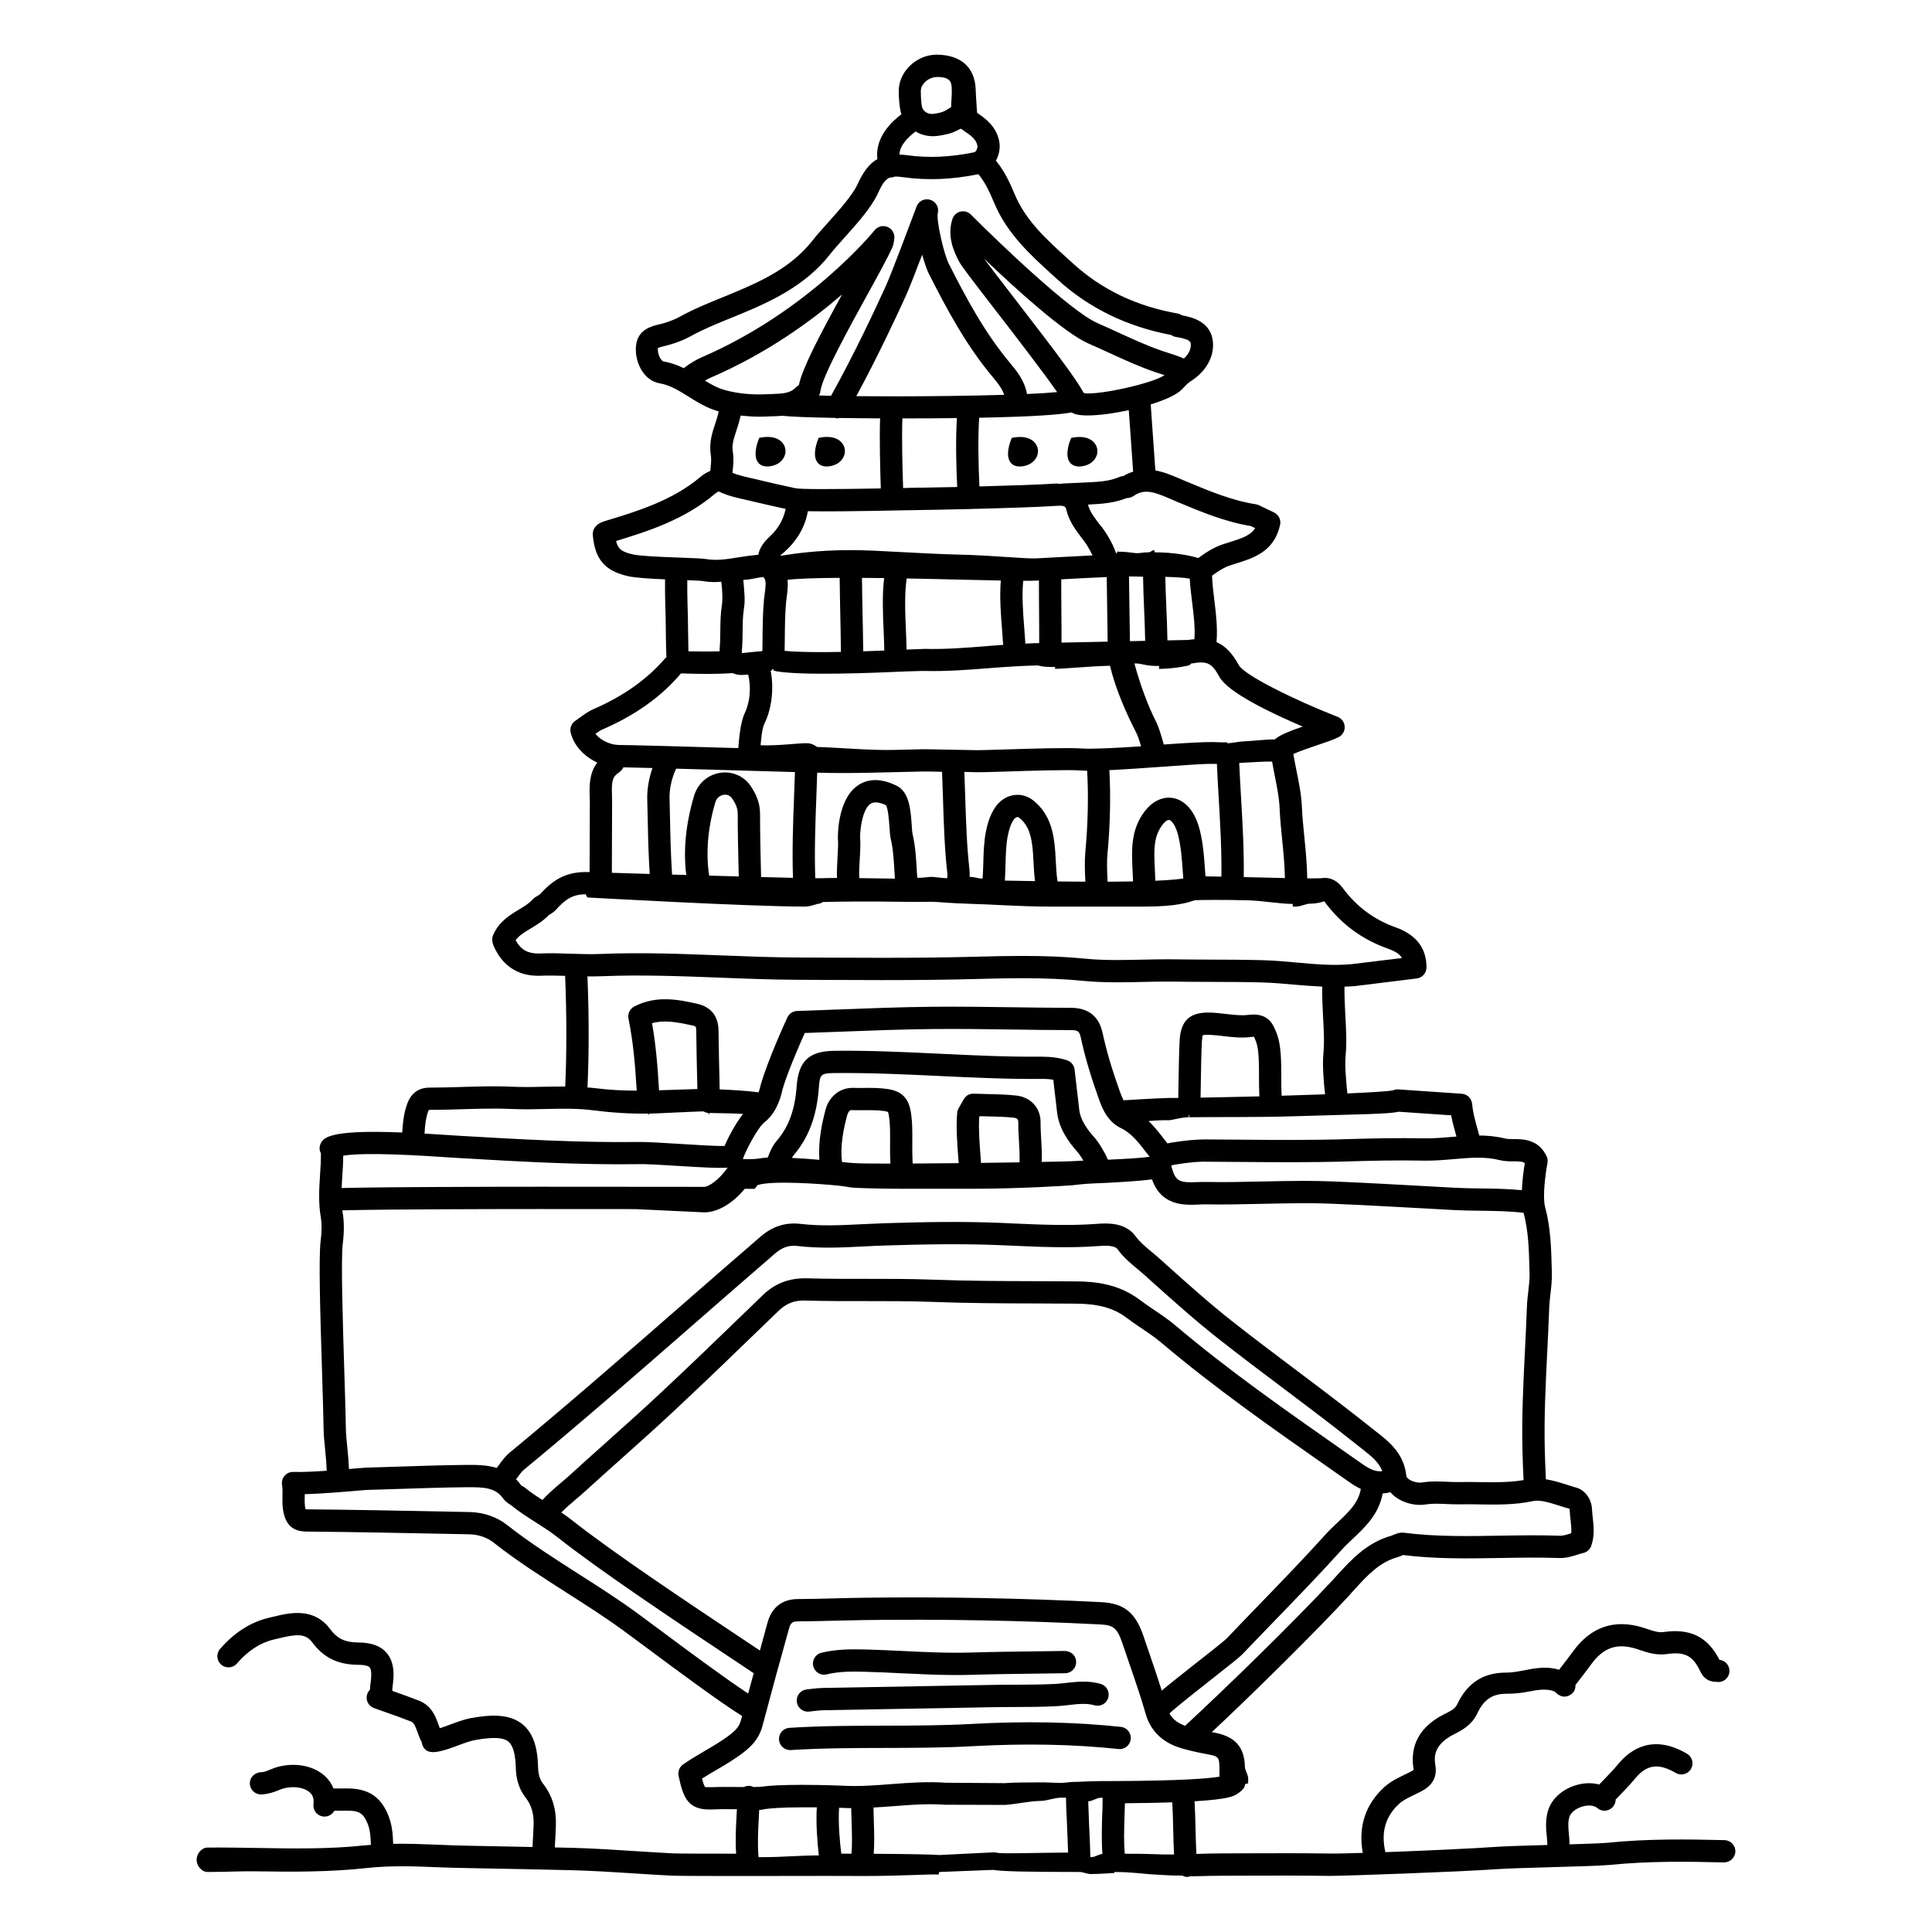<?xml version="1.0" encoding="UTF-8"?>
<!-- Uploaded to: SVG Repo, www.svgrepo.com, Generator: SVG Repo Mixer Tools -->
<svg fill="#000000" width="800px" height="800px" version="1.1" viewBox="144 144 512 512" xmlns="http://www.w3.org/2000/svg">
 <g>
  <path d="m353.39 607.79c0.062 0 0.125 0 0.188-0.008 8.238-0.52 16.668-0.539 24.824-0.559 7.637-0.02 15.531-0.035 23.336-0.461 14-0.77 26.645-0.527 38.672 0.746 1.637 0.199 3.078-1.004 3.246-2.625 0.172-1.621-1.004-3.074-2.625-3.246-12.348-1.305-25.301-1.555-39.617-0.77-7.648 0.418-15.469 0.434-23.031 0.453-8.242 0.02-16.762 0.039-25.184 0.574-1.629 0.098-2.863 1.504-2.758 3.129 0.105 1.562 1.402 2.766 2.949 2.766z"/>
  <path d="m358.09 597.61c0.098 0 0.195-0.004 0.301-0.016l1.297-0.148c0.793-0.094 1.582-0.195 2.383-0.211l45.039-0.809c2-0.039 4-0.047 5.996-0.051 3.578-0.012 7.277-0.023 10.965-0.223 1.051-0.059 2.109-0.176 3.168-0.301 2.426-0.281 4.711-0.543 6.797 0.07 1.562 0.457 3.203-0.434 3.66-2.008 0.457-1.562-0.441-3.199-2.004-3.66-3.223-0.938-6.359-0.578-9.125-0.27-0.945 0.105-1.887 0.219-2.824 0.27-3.531 0.191-7.156 0.203-10.66 0.215-2.031 0.004-4.059 0.012-6.09 0.051l-45.035 0.809c-1 0.02-2 0.133-2.996 0.254l-1.164 0.133c-1.621 0.16-2.805 1.609-2.641 3.231 0.152 1.531 1.438 2.664 2.934 2.664z"/>
  <path d="m363.1 587.73c3.289-0.805 6.688-0.797 10.191-0.691 3.219 0.082 6.438 0.238 9.66 0.398 4.766 0.227 9.66 0.465 14.562 0.465 1.383 0 2.762-0.02 4.144-0.062 5.66-0.176 11.32-0.242 16.98-0.312l7.648-0.102c1.633-0.027 2.934-1.371 2.906-3s-1.238-2.836-3-2.906l-7.629 0.102c-5.699 0.07-11.398 0.137-17.094 0.312-6.047 0.191-12.25-0.109-18.242-0.402-3.262-0.156-6.527-0.316-9.785-0.402-3.754-0.082-7.75-0.113-11.754 0.863-1.582 0.391-2.555 1.988-2.164 3.57 0.391 1.586 1.984 2.547 3.574 2.168z"/>
  <path d="m555.1 638.82c6.875-0.191 13.367-0.379 15.574-0.598 10.289-1.043 20.559-0.902 30.188-0.66 1.574 0.008 2.984-1.242 3.027-2.879 0.039-1.629-1.246-2.984-2.879-3.027-9.82-0.238-20.297-0.395-30.93 0.691-1.473 0.145-5.512 0.289-10.129 0.426-0.035-0.812-0.066-1.621-0.148-2.43-0.176-1.773-0.336-3.309 0.07-4.746 0.328-1.176 1.707-2.312 3.434-2.836 1.59-0.48 3.152-0.336 3.973 0.375 0.875 0.754 2.113 0.934 3.156 0.449 1.051-0.48 1.723-1.527 1.723-2.684 0.352-0.367 0.699-0.727 1.055-1.09 1.418-1.465 2.832-2.93 4.121-4.496 3.062-3.715 6.18-4.141 10.75-1.469 1.406 0.816 3.215 0.352 4.039-1.062 0.824-1.406 0.348-3.211-1.059-4.035-8.91-5.211-14.863-1.352-18.285 2.809-1.188 1.445-2.5 2.793-3.805 4.144-0.395 0.406-0.789 0.809-1.176 1.215-1.891-0.508-4.043-0.465-6.195 0.191-3.699 1.113-6.543 3.762-7.41 6.894-0.703 2.512-0.469 4.859-0.254 6.934 0.066 0.668 0.098 1.34 0.129 2.008-5.812 0.16-11.199 0.32-13.664 0.5-6.004 0.426-18.898 1.016-29.266 1.398-1.215-5.266-0.02-9.492 3.711-12.871 0.992-0.902 2.418-1.586 3.922-2.312 0.566-0.273 1.129-0.547 1.668-0.828 1.289-0.664 4.723-2.43 3.945-7.055-0.441-2.602-0.184-5.613 5.164-8.293 2.019-1.012 4.535-2.422 5.922-5.375 1.703-3.609 3.945-5.246 7.715-5.246h0.148c1.969 0 3.844-0.191 5.641-0.547 2.613-0.516 4.902-0.887 7.039-0.039 1.602 1.738 3.066 1.516 4.059 0.922 0.652-0.391 1.52-1.168 1.434-2.648l0.664-0.859c1.188-1.539 2.387-3.086 3.543-4.672 3.199-4.371 6.707-5.606 11.711-4.129 0.43 0.125 0.859 0.277 1.289 0.422 1.895 0.633 4.25 1.426 6.984 1.035 4.82-0.68 6.898 0.398 8.918 4.621 1.246 2.621 3.301 2.719 4.156 2.734 1.508 0.316 3.035-0.594 3.449-2.113 0.43-1.57-0.496-3.195-2.07-3.625-0.168-0.047-0.328-0.078-0.484-0.102-3.113-6.098-7.707-8.363-14.805-7.356-1.34 0.191-2.703-0.254-4.273-0.789-0.5-0.168-0.996-0.336-1.496-0.484-7.379-2.16-13.488-0.055-18.148 6.305-1.125 1.547-2.293 3.055-3.449 4.555l-0.32 0.41c-3.344-1.012-6.5-0.395-9.34 0.168-1.574 0.309-3.164 0.574-4.441 0.586-6.309-0.062-10.543 2.711-13.266 8.48-0.496 1.055-1.496 1.594-3.367 2.531-8.113 4.062-8.938 10.121-8.117 14.734-0.035 0.043-0.203 0.211-0.918 0.578-0.5 0.254-1.012 0.504-1.527 0.75-1.816 0.879-3.691 1.781-5.312 3.246-5.055 4.574-6.996 10.578-5.738 17.461-4.312 0.133-7.609 0.207-8.75 0.168-7.191-0.109-14.379-0.086-21.574-0.059l-6.676 0.02c-2.363 0.004-4.727 0.074-7.094 0.141-0.121-2.102-0.18-4.469-0.234-6.801-0.055-2.434-0.117-4.902-0.25-7.148 8.914-0.535 10.285-1.348 11.086-1.832 0.938-0.566 2.344-1.594 2.285-2.688l0.84-0.254v-1.277c0-1.031-0.848-2.059-0.871-3.09-0.125-5.5-2.848-8.141-8.348-9.113-0.074-0.016-0.363-0.035-0.441-0.051 11.246-10.523 27.309-26.398 36.305-36.105l1.301-1.473c3.508-3.848 6.793-7.477 11.645-8.809 0.395-0.105 0.77-0.27 1.168-0.445 0.125-0.059 0.242-0.121 0.051-0.148 8.723 1.109 17.496 0.957 25.98 0.809 5.062-0.086 10.293-0.176 15.391 0.004 1.984 0.105 3.617-0.438 5.086-0.887 0.512-0.156 1.02-0.316 1.535-0.438 0.98-0.23 1.77-0.941 2.106-1.887 0.941-2.66 0.656-5.195 0.41-7.438-0.082-0.738-0.164-1.484-0.195-2.227-0.109-2.711-1.863-5.141-4.152-5.762-0.824-0.23-1.668-0.504-2.519-0.777-1.754-0.57-3.641-1.141-5.562-1.445l-0.035-0.82c-0.102-2.402-0.203-4.801-0.262-7.207-0.195-8.539 0.238-17.254 0.656-25.684 0.191-3.914 0.391-7.824 0.527-11.742 0.043-1.215 0.188-2.43 0.328-3.641 0.207-1.785 0.422-3.637 0.371-5.555l-0.031-1.242c-0.133-5.301-0.277-10.781-1.773-16.34-0.672-2.5 0.035-8.41 0.641-11.547 0.117-0.617 0.039-1.258-0.23-1.828-2.152-4.535-6.258-4.543-8.711-4.547-0.863 0-1.672-0.004-2.254-0.148-2.328-0.582-4.617-0.781-6.879-0.805-0.188-0.742-0.391-1.461-0.586-2.168-0.586-2.106-1.094-3.926-1.309-6.219-0.133-1.445-1.297-2.574-2.738-2.676l-16.812-1.152c-0.5-0.023-0.988 0.059-1.426 0.254-1.379 0.266-5.981 0.547-12.082 0.812-0.348-3.367-0.711-7.262-0.461-9.996 0.336-3.594 0.109-7.445-0.102-11.168-0.145-2.516-0.223-4.871-0.199-7.141 0.895-0.043 1.766-0.039 2.691-0.129l16.445-2.031c1.477-0.18 2.586-1.43 2.59-2.918 0.023-5.121-2.742-8.707-8.223-10.652-5.629-1.992-10.301-5.465-13.898-10.316-0.508-0.68-2.051-2.762-4.812-2.762-0.105 0-0.516 0.027-0.625 0.039-0.668 0.074-2.144 0.09-4.047 0.082-0.035-3.578-0.398-7.297-0.758-10.922-0.273-2.715-0.543-5.391-0.648-7.898-0.137-3.312-0.793-6.539-1.422-9.66-0.297-1.457-0.59-2.918-0.848-4.477 1.617-0.746 4.367-1.68 6.34-2.344 2.363-0.797 4.406-1.484 5.664-2.129 1.035-0.531 1.66-1.617 1.602-2.777-0.059-1.16-0.793-2.176-1.875-2.598-11.5-4.5-24.773-11.074-26.195-13.715-1.68-3.117-3.555-5.074-5.894-6.094 0.309-3.719-0.125-7.484-0.586-11.16-0.285-2.273-0.527-4.414-0.598-6.461 1.84-1.352 3.383-2.242 4.668-2.672 0.578-0.191 1.164-0.379 1.75-0.559 4.488-1.395 10.078-3.125 11.613-10.211 0.293-1.336-0.375-2.691-1.602-3.285l-3.984-1.922c-0.262-0.121-0.539-0.211-0.828-0.254-6.367-1-12.223-3.449-18.422-6.039l-2.051-0.871c-1.797-0.77-3.902-1.652-6.168-2.066-0.215-2.82-0.434-5.984-0.648-9.156-0.191-2.871-0.391-5.731-0.582-8.328 3.801-1.184 6.988-2.602 8.309-4.035 0.848-0.918 1.508-1.609 2.238-2.082 0.035-0.023 0.07-0.047 0.105-0.07 4.102-2.613 6.269-6.582 5.805-10.629-0.586-5.07-5.398-6.309-8.16-6.793-0.363-0.238-0.758-0.414-1.129-0.48-11.035-1.957-20.164-6.332-27.902-13.391l-1.184-1.074c-5.766-5.231-11.211-10.18-14.105-17.086-1.152-2.758-2.617-6.07-5-8.965 0.926-1.688 1.238-3.641 0.809-5.453-0.895-3.75-3.539-5.691-5.809-7.227l-0.125-1.945c-0.094-1.457-0.188-2.91-0.246-4.359-0.234-5.781-3.961-9.102-10.426-9.102h-0.004c-5.324 0.055-9.973 4.551-9.949 9.625 0.008 1.996 0.156 3.707 0.453 5.231 0.062 0.316 0.168 0.613 0.27 0.914-5.852 4.465-6.746 8.875-6.387 11.891-2.266 1.289-3.812 3.551-5.269 6.695-1.363 2.934-4.797 6.769-7.832 10.156-1.555 1.73-3.019 3.371-4.129 4.785-5.656 7.199-13.77 10.91-22.281 14.387l-1.371 0.559c-3.793 1.543-7.723 3.133-11.418 5.172-1.281 0.711-2.781 1.305-4.59 1.824-0.324 0.09-0.656 0.168-0.984 0.246-1.961 0.465-5.609 1.336-6.082 5.562-0.48 4.258 1.938 9.32 6.297 10.059 2.719 0.461 5.086 1.938 7.594 3.504 2.422 1.512 4.93 3.07 8.012 3.934-0.227 1.035-0.523 2.07-0.883 3.137-0.82 2.457-1.742 5.242-1.207 8.402 0.191 1.145 0.039 2.531-0.121 4-0.008 0.078-0.012 0.152-0.02 0.234-0.836 0.324-1.723 0.824-2.672 1.629-7.383 6.242-16.84 9.109-25.172 11.633-0.746 0.227-2.5 0.746-3.117 2.43-0.16 0.434-0.211 0.91-0.164 1.383l-0.004 0.004c0.598 6.391 3.215 9.422 9.34 10.805 1.879 0.426 5.359 0.652 9.801 0.844-0.008 2.312-0.008 4.996 0.059 6.613 0.094 2.258 0.117 4.676 0.145 7.113 0.027 2.359 0.066 4.691 0.152 6.949-0.129 0.121-0.27 0.184-0.395 0.332-4.789 5.543-10.969 9.922-18.891 13.371-1.406 0.609-2.594 1.484-3.641 2.25-0.406 0.297-0.805 0.59-1.203 0.859-1.031 0.688-1.523 1.941-1.234 3.144 0.809 3.391 3.57 6.336 7.055 7.926-2.164 2.805-2.094 6.164-2.012 8.781 0.02 0.547 0.035 1.086 0.035 1.617-0.027 5.945-0.059 12.508-0.066 18.629-0.137-0.004-0.297-0.008-0.418-0.012l-0.605-0.008c-5.652 0-8.996 2.418-12.188 5.961-0.133 0.102-0.297 0.18-0.441 0.262-0.457 0.254-1.027 0.578-1.508 1.113-0.895 1-2.195 1.785-3.578 2.621-2.492 1.504-5.312 3.207-6.867 6.824-0.508 1.332-0.016 2.637 1.008 4.449 2.328 4.098 6.117 6.266 10.965 6.266l0.699-0.016c2.148-0.086 4.297-0.035 6.445 0.035 0.426 9.918 0.438 20.664 0.027 29.324-1.801-0.004-3.594 0.027-5.352 0.062-2.949 0.07-5.731 0.125-8.559 0-4.59-0.219-9.207-0.074-13.668 0.062-2.797 0.086-5.602 0.172-8.398 0.172-4.273 0-5.496 3.242-5.898 4.309-0.738 1.965-1.16 4.426-1.309 7.586-9.777-0.398-16.809-0.172-19.934 1.273-1.578 0.738-2.051 2.121-1.965 3.176 0.027 0.359 0.148 0.715 0.332 1.059 0.035 1.887-0.094 3.793-0.23 5.805-0.141 2.062-0.262 4.18-0.219 6.324 0 0.059-0.027 0.102-0.027 0.156 0 0.059 0.031 0.105 0.035 0.16 0.039 1.391 0.129 2.789 0.379 4.211 0.32 1.852 0.32 4 0 6.562-0.535 4.305-0.164 17.883 0.383 35.18 0.188 6.082 0.359 11.441 0.395 14.574 0.02 1.766 0.223 3.731 0.438 5.809 0.188 1.828 0.328 3.633 0.391 5.344-3.285 0.227-6.664 0.395-8.828 0.309-0.883-0.02-1.727 0.336-2.309 1-0.582 0.66-0.844 1.547-0.703 2.418 0.164 1.027 0.145 2.039 0.121 3.106-0.027 1.477-0.059 3.004 0.375 4.664 0.816 3.176 2.676 4.602 6.043 4.629 12.367 0.105 24.734 0.355 37.102 0.602l5.957 0.117c2.43 0.051 4.703 0.816 6.406 2.156 6.223 4.902 12.93 9.184 19.418 13.324 4.922 3.137 10.008 6.383 14.777 9.844 1.539 1.113 3.809 2.801 6.473 4.785 8.191 6.09 19.055 14.164 25.254 18.051-0.09 0.34-0.184 0.672-0.277 1.008-0.383 1.445-1.086 2.453-2.508 3.602-2.168 1.746-4.574 3.156-7.121 4.648-1.902 1.109-3.867 2.262-5.738 3.574-0.973 0.684-1.441 1.883-1.191 3.035 1.191 5.543 2.34 8.91 8.199 8.91 0.578 0 1.23-0.023 1.977-0.051l0.699-0.027c0.32-0.012 0.781-0.012 1.332-0.012l3.25 0.016c-0.02 0.387-0.039 0.75-0.062 1.148-0.195 3.477-0.398 7.273-0.141 10.633-8.664 0-15.48-0.023-16.867-0.09-3.238-0.168-6.481-0.379-9.715-0.582-5.434-0.355-11.047-0.715-16.605-0.875-0.785-0.023-2.559-0.062-4.875-0.113l0.039-0.707c0.102-1.742 0.199-3.492 0.254-5.234 0.133-4.195-1-7.867-3.367-10.906-0.898-1.152-1.309-2.512-1.359-4.535-0.137-5.488-1.453-9.066-4.125-11.254-3.559-2.922-8.766-2.484-13.383-1.688-2.019 0.355-3.863 1.051-5.652 1.719-0.992 0.375-1.945 0.73-2.875 1.012-0.125-0.312-0.242-0.641-0.367-0.984-0.754-2.109-1.793-5.004-5.211-6.34-2.254-0.887-4.543-1.691-6.824-2.496l-0.188-0.07c-0.035-0.336 0.02-0.805 0.105-1.453l0.098-0.766c0.246-2.266 0.336-5.562-1.797-7.957-1.57-1.758-3.969-2.629-7.332-2.648-3.582-0.02-5.625-0.98-7.535-3.543-4.371-5.887-10.836-4.32-15.109-3.281l-1.121 0.27c-4.769 1.102-9.25 3.961-12.957 8.262-1.066 1.23-0.926 3.098 0.309 4.164 1.234 1.066 3.102 0.93 4.164-0.312 2.926-3.391 6.227-5.531 9.816-6.359l1.18-0.281c4.715-1.145 7.137-1.41 8.98 1.066 3.027 4.07 6.801 5.894 12.238 5.926 2.137 0.012 2.777 0.473 2.953 0.672 0.191 0.211 0.605 0.973 0.34 3.383l-0.078 0.629c-0.078 0.574-0.164 1.215-0.172 1.902-0.547 0.535-0.875 1.27-0.887 2.07-0.012 1.254 0.766 2.387 1.953 2.809l3.078 1.094c2.215 0.781 4.438 1.559 6.629 2.422 0.844 0.332 1.164 1.043 1.812 2.844 0.312 0.867 0.648 1.805 1.156 2.723 0.012 0.184 0.047 0.367 0.102 0.547 0.844 2.695 3.598 2.062 4.93 1.754 1.652-0.387 3.191-0.961 4.68-1.523 1.602-0.602 3.117-1.172 4.59-1.426 4.625-0.805 7.281-0.668 8.629 0.434 1.215 0.996 1.879 3.297 1.969 6.84 0.055 2.07 0.383 5.16 2.602 8.012 1.52 1.949 2.211 4.269 2.125 7.098-0.055 1.695-0.152 3.387-0.246 5.078l-0.051 0.918c-6.41-0.137-13.867-0.293-17.453-0.348-2.594-0.039-5.18-0.148-7.766-0.262-3.824-0.16-7.738-0.301-11.703-0.238-0.074-2.481-0.273-5.164-1.383-7.769-2.055-4.856-5.371-6.938-10.965-6.906-1.152 0.02-2.305 0.012-3.461 0.012-0.5-1.266-1.297-2.406-2.359-3.363-2.91-2.609-7.543-3.543-12.082-2.441-0.82 0.199-1.609 0.512-2.394 0.828-0.895 0.367-1.645 0.68-2.305 0.656-1.676 0.082-2.984 1.238-3.031 2.871-0.047 1.629 1.238 2.988 2.871 3.035 1.824-0.047 3.434-0.582 4.68-1.086 0.52-0.211 1.039-0.43 1.578-0.566 2.602-0.629 5.301-0.184 6.738 1.098 0.844 0.754 1.168 1.766 0.996 3.09-0.188 1.426 0.68 2.781 2.059 3.203 1.344 0.414 2.797-0.188 3.469-1.426 1.102 0 2.207 0.004 3.316-0.012 3.207-0.047 4.328 0.664 5.449 3.305 0.727 1.707 0.863 3.676 0.922 5.758-0.555 0.051-1.105 0.066-1.66 0.125-9.348 1.02-19.031 0.859-28.398 0.691-4.402-0.074-8.789-0.141-13.199-0.109-1.629 0.016-2.941 1.637-2.926 3.266 0.012 1.621 1.336 3.211 2.953 3.211h0.027c4.34 0 8.691-0.246 13.039-0.176 9.539 0.16 19.418 0.191 29.141-0.879 6.125-0.66 12.066-0.488 18.367-0.215 2.637 0.109 5.273 0.184 7.922 0.227 6.375 0.098 25.066 0.492 28.164 0.574 5.449 0.152 11.008 0.5 16.391 0.848 3.262 0.211 6.527 0.418 9.793 0.586 1.922 0.094 11.902 0.113 24.555 0.094 5.555-0.02 11.742-0.031 17.75-0.023 0.047 0.004 0.09 0.027 0.141 0.027 0.121 0 0.242-0.008 0.367-0.023 2.488 0 4.934 0.008 7.289 0.02 0.062 0.004 0.121 0.02 0.184 0.02 0.035 0 0.066-0.016 0.102-0.02 9.977 0.047 18.262-0.559 20.395-0.375 0.082 0.008 0.164-0.691 0.25-0.691h0.145l14.094-0.555c2.371 0.402 8.754 0.555 22.859 0.555h0.012 0.012c1.059 0 1.957 0.555 3.106 0.547 2.176-0.008 6.18-0.281 6.18-0.285l-0.02-0.254h0.203c4.356 0 7.992 0.543 9.652 0.621 2.703 0.133 5.418 0.379 8.117 0.324 0.324 0.121 0.664 0.328 1.023 0.328 0.113 0 0.23 0.059 0.352 0.047 0.238-0.027 0.441-0.098 0.656-0.18 0.602-0.02 1.219-0.008 1.82-0.023 2.328-0.07 4.652-0.125 6.977-0.129l6.684-0.016c7.156-0.027 14.316-0.047 21.469 0.062 4.109 0 34.273-1.062 44.508-1.789 2.504-0.18 8.512-0.355 14.324-0.52zm4.727-95.059c0.055 0.059 0.16 0.25 0.164 0.48 0.035 0.883 0.129 1.762 0.227 2.644 0.141 1.254 0.27 2.398 0.176 3.438-0.027 0.012-0.059 0.02-0.082 0.027-1.172 0.359-2.176 0.711-3.144 0.629-5.258-0.188-10.57-0.094-15.707-0.008-8.289 0.141-16.859 0.297-25.145-0.754-1.422-0.219-2.531 0.312-3.539 0.75-6.5 1.781-10.734 6.43-14.473 10.527l-1.316 1.438c-9.711 10.473-27.832 28.18-38.922 38.414-2.019-0.742-3.352-1.777-4.148-3.277 2.312-2.098 7.676-6.312 11.152-9.043 4.711-3.695 7.422-5.836 8.359-6.824 2.832-2.981 5.695-5.934 8.559-8.895 5.848-6.047 11.898-12.301 17.645-18.668 0.914-1.012 1.93-1.965 2.949-2.926 3.246-3.062 6.859-6.516 7.832-11.926 0.66-0.043 1.348-0.148 2.051-0.34 0.363 0.422 0.758 0.824 1.227 1.18 2.199 1.695 5.41 2.512 8.188 2.062 1.719-0.273 3.516-0.191 5.41-0.109 1.195 0.059 2.391 0.098 3.59 0.082 1.773-0.043 3.547-0.012 5.316 0.02 4.559 0.074 9.254 0.148 14.094-0.887 1.883-0.395 4.543 0.457 7.117 1.285 0.934 0.305 1.859 0.602 2.422 0.68zm-212.39 30.125c-0.699 2.504-1.359 5.016-2.051 7.523l-4.184-2.793c-14.578-9.703-34.543-22.992-45.785-31.871-0.875-0.691-1.766-1.32-2.664-1.93 1.172-1.176 2.551-2.371 3.852-3.473 0.859-0.727 1.676-1.418 2.387-2.066 3.254-2.977 6.547-5.914 9.836-8.852 4.578-4.094 9.156-8.184 13.641-12.375 8.133-7.59 16.254-15.445 24.117-23.043l3.742-3.613c2.051-1.988 4.273-2.891 7.277-2.731 5.281 0.16 10.555 0.148 15.844 0.145 5.719 0.008 11.641-0.012 17.43 0.203 9.293 0.363 18.73 0.395 27.859 0.418 3.539 0.012 7.078 0.023 10.609 0.055 5.785 0.059 9.84 1.199 13.141 3.695 1.324 1.004 2.699 1.938 4.082 2.871 1.84 1.238 3.578 2.414 5.152 3.742 14.125 11.965 29.453 22.699 44.281 33.07l5.652 3.965c0.898 0.625 1.898 1.238 2.977 1.758-0.594 3.602-3.148 6.047-6.098 8.828-1.133 1.066-2.262 2.137-3.277 3.262-5.676 6.293-11.691 12.508-17.508 18.52-2.871 2.973-5.742 5.938-8.594 8.934-0.688 0.727-4.43 3.66-7.727 6.25-4.309 3.387-7.402 5.84-9.551 7.644-0.969-3.043-1.98-6.074-2.996-9.02-0.613-1.781-1.227-3.566-1.828-5.352-2.109-6.301-5.16-8.762-11.266-9.07-20.82-1.051-41.941-1.438-62.855-1.164-2.598 0.035-5.195 0.098-7.793 0.168-3.269 0.082-6.539 0.168-9.809 0.184-3.992 0.031-6.793 2.203-7.894 6.117zm157.61-41.891-5.66-3.965c-14.711-10.301-29.93-20.953-43.852-32.742-1.82-1.539-3.769-2.859-5.66-4.129-1.289-0.875-2.578-1.738-3.816-2.68-5.613-4.246-11.848-4.844-16.652-4.894-3.547-0.031-7.098-0.043-10.645-0.055-9.078-0.027-18.461-0.059-27.656-0.41-5.906-0.223-11.875-0.203-17.66-0.211-5.227 0.008-10.434 0.016-15.656-0.145-4.57-0.086-8.355 1.297-11.559 4.387l-3.742 3.617c-7.84 7.578-15.945 15.414-24.043 22.965-4.457 4.16-9 8.223-13.547 12.285-3.305 2.957-6.613 5.906-9.879 8.898-0.656 0.598-1.422 1.238-2.215 1.918-1.699 1.434-3.531 3.012-5.062 4.688-1.594-1.027-3.133-2.051-4.543-3.199-0.277-0.227-0.586-0.43-1.008-0.613-0.449-0.633-0.93-1.176-1.422-1.672 0.695-0.98 1.414-1.992 2.066-2.531 15.469-12.77 30.812-26.164 45.645-39.117 6.961-6.082 13.926-12.16 20.918-18.191 1.93-1.668 3.731-2.273 5.996-1.996 5.934 0.699 11.852 0.41 17.57 0.113 1.863-0.09 3.723-0.184 5.582-0.242 9.742-0.309 20.211-0.527 30.723-0.086l2.922 0.129c7.473 0.332 15.195 0.68 22.883 0.102 2.098-0.164 4.344-0.18 5.09 0.844 1.559 2.144 3.387 3.664 5.152 5.133 0.578 0.48 1.156 0.957 1.711 1.453l1.918 1.719c5.848 5.246 11.902 10.676 18.211 15.625 5.559 4.359 11.203 8.613 16.852 12.863 6.676 5.023 13.578 10.219 20.191 15.512l1.031 0.812c2.242 1.75 4.191 3.356 5.094 5.688-1.566 0.207-3.113-0.348-5.277-1.871zm40.09-80.223c1.793 0.004 2.508 0.078 2.953 0.504-0.262 1.551-0.664 4.328-0.781 7.141-3.648-0.371-7.289-0.414-10.828-0.465-2.363-0.031-4.723-0.062-7.074-0.188l-6.969-0.387c-8.387-0.469-16.781-0.934-25.18-1.281-2.602-0.109-5.211-0.148-7.816-0.148-3.711 0-7.406 0.082-11.031 0.16-4.891 0.102-9.949 0.23-14.895 0.121-0.727-0.02-1.484 0.016-2.25 0.043-4.106 0.156-5.516-0.047-6.465-2.945-0.234-0.719-0.355-1.184-0.41-1.48 0.207-0.062 0.508-0.129 0.93-0.199 3.277-0.539 6.137-0.863 8.906-0.777l8.605 0.059c9.406 0.082 19.129 0.148 28.711-0.148 5.484-0.172 12.688-0.352 19.824-0.199 2.641 0.047 5.269-0.172 7.805-0.398 4.293-0.375 8.355-0.727 12.285 0.262 1.277 0.324 2.551 0.328 3.68 0.328zm-141.16 0.406c-0.035-0.496-0.062-0.941-0.102-1.453-0.273-3.539-0.582-7.527-0.371-10.668l0.145-0.254c0.492 0.012 0.984 0.023 1.477 0.035 2.594 0.055 5.039 0.105 7.488 0.363 1.164 0.117 1.25 0.664 1.242 1.266-0.02 1.5 0.078 3.18 0.18 4.902 0.113 1.934 0.219 3.894 0.156 5.664-3.133 0.047-6.617 0.102-10.215 0.145zm15.957-6.164c-0.094-1.574-0.188-3.102-0.168-4.477 0.055-3.918-2.582-6.816-6.551-7.219-2.68-0.277-5.363-0.336-7.961-0.395-1.066-0.023-2.133-0.047-3.195-0.082-1.145-0.07-2.133 0.543-2.676 1.5l-1.344 2.379c-0.203 0.363-0.332 0.762-0.371 1.176-0.352 3.727 0.004 8.273 0.316 12.285 0.027 0.375 0.047 0.699 0.074 1.066-4.195 0.047-8.375 0.082-12.188 0.102-0.094-1.605-0.125-3.305-0.105-5.125 0.031-2.891 0.059-5.871-0.395-8.582-0.613-3.664-2.43-5.469-6.078-6.027-2.215-0.34-4.336-0.316-6.391-0.301-0.992 0.004-1.98 0.016-2.973-0.02-3.82 0.016-6.34 2.781-7.133 5.731-0.949 3.531-2.004 8.418-1.641 13.34-2.504-0.219-4.981-0.402-7.297-0.5 0.168-0.309 0.352-0.586 0.555-0.828 3.91-4.59 6.066-10.391 6.586-17.73 0.262-3.629 0.531-3.883 4.164-3.934 9.176-0.098 18.535 0.336 27.586 0.766 8.906 0.426 18.137 0.863 27.234 0.785 1.168-0.016 2.215 0.062 3.152 0.219l0.992 8.516c0.48 4.523 3.144 8.055 5.422 10.633 0.477 0.531 1.031 1.391 1.555 2.289-1.527 0.062-2.773 0.117-3.512 0.172-0.469 0.031-3.316 0.094-7.508 0.168 0.07-1.934-0.031-3.934-0.152-5.906zm-52.797 5.926c-0.559-4.332 0.48-9.047 1.375-12.383 0.004-0.016 0.422-1.535 1.215-1.359 1.078 0.035 2.152 0.027 3.234 0.02 1.902-0.016 3.699-0.035 5.449 0.23 0.633 0.094 0.836 0.273 0.887 0.188 0.031 0.062 0.148 0.309 0.262 0.98 0.367 2.191 0.34 4.789 0.316 7.543-0.02 1.73 0.004 3.488 0.09 5.207-4.598 0-8.105-0.035-9.551-0.125-0.66-0.027-1.824-0.156-3.277-0.301zm70.477-0.613c-0.984-2.238-2.481-4.652-3.637-5.949-1.793-2.031-3.668-4.488-3.973-7.363l-1.227-10.57c-0.133-1.137-0.91-2.094-1.996-2.457-2.012-0.672-4.203-0.953-6.836-0.961-8.965 0.086-18.078-0.355-26.902-0.777-9.141-0.438-18.578-0.891-27.945-0.777-6.703 0.086-9.5 2.727-9.977 9.414-0.438 6.129-2.086 10.68-5.188 14.328-1.203 1.41-1.918 2.973-2.457 4.531-1.543 0.094-2.914 0.422-3.996 0.422h-2.641c0.066 0 0.121-0.207 0.172-0.398 0.41-1.328 3.691-7.93 5.672-9.441 1.074-0.824 1.898-1.863 2.555-2.957 0.012-0.02 0.031-0.012 0.043-0.031 0.016-0.023 0.012-0.043 0.027-0.066 1.488-2.547 1.996-5.219 2.016-5.414 1.32-4.59 4.496-11.867 5.949-15.109 2.996-0.098 5.996-0.211 8.992-0.328 8.121-0.312 16.516-0.633 24.754-0.719 7.09-0.082 14.293 0.031 21.27 0.129 5.168 0.074 10.34 0.145 15.512 0.152 1.938 0 2.281 0.41 2.629 2.019 1.043 4.863 2.543 9.969 4.719 16.066 0.625 1.746 1.434 3.926 3.027 5.703 0.012 0.012 0.023 0.027 0.035 0.043 0.746 0.828 1.656 1.57 2.828 2.133 2.785 1.332 4.68 3.801 6.688 6.414 0.312 0.41 0.633 0.801 0.949 1.199-2.484 0.344-6.984 0.586-11.062 0.766zm77.055-12.707 13.91 0.953c0.312 1.727 0.738 3.258 1.156 4.758 0.078 0.281 0.156 0.574 0.234 0.867-0.441 0.035-0.883 0.066-1.32 0.102-2.488 0.215-4.82 0.41-7.176 0.375-7.273-0.148-14.574 0.027-20.133 0.199-9.465 0.301-19.129 0.227-28.477 0.148l-8.625-0.059c-3.062-0.051-6.281 0.266-9.891 0.855-0.305 0.051-0.629 0.125-0.953 0.199-0.328-0.414-0.656-0.824-0.984-1.242-1.184-1.551-2.477-3.191-4.019-4.695 1.949-0.137 3.715-0.27 5.242-0.207 1.176-0.004 3.035-0.754 5.371-0.789 0.012 0 0.02-0.727 0.031-0.727h0.086c0.016 0 0.031 0.723 0.051 0.723 6.848-0.094 17.738 0.055 28.09-0.27 18.16-0.559 24.734-0.562 27.406-1.191zm-52.508-3.738c0.02-1.039 0.035-2.156 0.055-3.316 0.066-4.106 0.137-8.684 0.293-11.441 0.07-1.312 0.242-1.742 0.199-1.758 0.105-0.039 0.562-0.176 1.816-0.121 1.223 0.043 2.457 0.188 3.688 0.332 2.375 0.277 4.824 0.555 7.34 0.238 0.371-0.051 0.609-0.066 0.777-0.055 0.156 0.32 0.375 0.891 0.574 1.41 0.746 1.965 0.746 5.848 0.746 9.281 0 1.789 0.008 3.516 0.102 5.094-5.688 0.145-11.141 0.262-15.59 0.336zm12.762-58.414c-0.449-0.012-0.875-0.02-1.32-0.035 0.105-6.836-0.297-14.09-0.715-21.16-0.184-3.098-0.352-6.121-0.484-9.082 0.434-0.023 0.871-0.051 1.305-0.074 2.312-0.129 5.496-0.32 7.402-0.301 0.215 1.215 0.445 2.426 0.688 3.641 0.609 3.031 1.188 5.887 1.309 8.742 0.113 2.617 0.395 5.406 0.672 8.238 0.348 3.445 0.691 6.969 0.73 10.254-3.035-0.059-6.383-0.141-9.586-0.223zm-24.742 0.941c-0.039-0.797-0.074-1.59-0.102-2.262l-0.062-1.363c-0.195-4.32-0.367-8.059 2.039-11.195 0.707-0.922 1.195-1.273 1.738-1.309 0.25 0.012 0.73 0.316 1.246 1.129 0.496 0.785 0.902 1.801 1.199 3.027 0.766 3.137 0.992 6.367 1.227 9.789 0.035 0.527 0.082 1.055 0.121 1.578-1.203 0.203-3.406 0.434-7.406 0.605zm13.285-1.176c-0.031-0.469-0.074-0.941-0.105-1.41-0.242-3.519-0.492-7.156-1.387-10.793-0.457-1.848-1.109-3.449-1.945-4.769-1.512-2.391-3.633-3.762-5.973-3.867-2.5-0.098-4.82 1.172-6.695 3.609-3.711 4.848-3.465 10.27-3.25 15.055l0.062 1.352c0.027 0.652 0.062 1.414 0.098 2.18-1.969 0.039-4.215 0.062-6.742 0.074-0.156-2.609-0.219-5.387-0.055-7.148 0.742-7.812 0.902-15.746 0.516-22.418 4.102-0.199 9.043-0.547 13.918-0.898 5.867-0.422 11.426-0.828 13.367-0.762 0.367 0.012 0.801 0.004 1.215 0 0.133 3.004 0.305 6.066 0.488 9.203 0.414 6.945 0.809 14.062 0.703 20.676-1.613-0.047-3-0.07-4.215-0.082zm-39.199 1.359c-0.281-1.688-0.387-3.656-0.477-5.469-0.043-0.895-0.082-1.746-0.145-2.527-0.367-4.836-1.316-9.816-5.746-13.418-1.523-1.227-3.379-1.75-5.25-1.469-1.961 0.301-3.758 1.5-4.941 3.285-1.453 2.195-2.039 4.438-2.457 6.531-0.523 2.66-0.602 5.656-0.676 8.551-0.039 1.465-0.094 2.453-0.188 3.766-1.152-0.023-2.258-0.461-3.293-0.461h-0.176c0.066 0 0.09-1.184 0.016-1.805-0.719-6.137-0.941-12.969-1.152-19.766-0.066-2.168-0.141-4.18-0.223-6.246 1.516 0.023 2.82 0.082 3.594 0.086 1.211-0.008 3.797-0.066 6.949-0.168 6.684-0.219 16.785-0.551 20.234-0.301 0.496 0.035 1.098 0.055 1.766 0.062 0.383 6.406 0.23 14.094-0.492 21.703-0.191 2.066-0.129 5.019 0.023 7.707-2.434-0.016-4.898-0.039-7.367-0.062zm-5.977-0.086c-2.758-0.043-5.438-0.09-7.988-0.141 0.082-1.371 0.133-2.754 0.168-4.133 0.07-2.648 0.141-5.387 0.57-7.555 0.344-1.73 0.742-3.152 1.586-4.422 0.266-0.398 0.605-0.66 0.914-0.711 0.137-0.023 0.344-0.02 0.633 0.219 2.555 2.074 3.266 5.09 3.582 9.281 0.055 0.727 0.094 1.527 0.137 2.367 0.078 1.637 0.184 3.394 0.398 5.094zm-46.578-0.797c-0.07-1.57 0.02-3.289 0.125-4.992 0.125-2.027 0.25-4.117 0.105-5.836-0.023-2.227 0.652-7.566 2.812-8.914 0.918-0.57 2.352-0.375 4.008 0.406 0.605 0.762 0.844 4.195 0.945 5.66 0.098 1.414 0.18 2.637 0.41 3.594 0.605 2.559 0.793 5.875 0.973 9.09 0.02 0.398 0.055 0.742 0.078 1.133-3.062-0.055-6.363-0.105-9.457-0.141zm15.383-0.07c-0.031-0.531-0.074-0.863-0.102-1.406-0.191-3.469-0.391-6.981-1.121-10.055-0.145-0.605-0.188-1.527-0.266-2.594-0.27-3.859-0.602-8.645-3.93-10.324-4.82-2.43-8.121-1.512-10.035-0.312-5.547 3.453-5.609 12.918-5.59 14.191 0.121 1.512 0.012 3.305-0.102 5.203-0.109 1.762-0.195 3.559-0.141 5.324-1.609 0.004-2.981 0.023-3.938 0.066l-0.66 0.008c-0.309 0-0.711-0.004-1.152-0.008-0.254-6.848 0-14.324 0.285-21.609 0.082-2.168 0.16-4.277 0.223-6.356 2.242 0.066 4.496 0.094 6.746 0.094 4.707 0 9.41-0.117 14.008-0.238 2.332-0.059 4.664-0.117 6.988-0.16 0.902-0.031 2.992 0.016 5.344 0.07 0.086 2.164 0.164 4.371 0.234 6.648 0.215 6.926 0.441 14.082 1.191 20.473 0.031 0.25-0.008 0.5-0.066 1.074-1.758-0.027-3.18-0.348-4.207-0.348h-0.027c-0.82 0-2.117 0.281-3.684 0.258zm-55.156-0.59c-0.914-5.824-0.406-12.602 1.641-19.461 0.465-1.555 1.77-1.887 2.16-1.949 0.43-0.078 1.508-0.121 2.223 0.887 1.059 1.492 1.547 2.793 1.543 4.109-0.008 4.731 0.121 10.336 0.242 15.461l0.027 1.172c-2.543-0.07-5.176-0.145-7.836-0.219zm13.758 0.375-0.035-1.473c-0.117-5.074-0.25-10.625-0.242-15.305 0.008-2.562-0.852-5.031-2.629-7.539-1.805-2.547-4.867-3.781-8-3.297-3.273 0.543-5.898 2.875-6.859 6.09-1.59 5.32-3.094 12.992-2.066 20.977-1.266-0.035-2.519-0.074-3.758-0.105-0.301-4.512-0.434-9.113-0.52-13.605-0.043-2.188-0.082-4.363-0.148-6.527-0.078-2.633 0.609-5.57 1.75-7.938 10.258 0.281 23.223 0.652 31.473 0.902-0.066 2.059-0.141 4.156-0.223 6.305-0.281 7.285-0.535 14.758-0.293 21.727-2.449-0.062-5.309-0.133-8.449-0.211zm-19.254-59.816c-0.047-1.781-0.082-3.594-0.098-5.422-0.027-2.492-0.055-4.977-0.148-7.297-0.066-1.508-0.066-3.961-0.059-6.137 1.824 0.07 3.57 0.145 4.012 0.219 1.156 0.203 2.305 0.289 3.449 0.289 0.52 0 1.027-0.074 1.543-0.102 0.328 2.547 0.391 4.766 0.164 6.199-0.367 2.332-0.391 4.641-0.414 6.871-0.016 1.559-0.027 3.109-0.172 4.656-0.023 0.242 0 0.48 0 0.719-2.773 0.078-5.562 0.07-8.277 0.004zm11.672-47.383c0.191-1.723 0.41-3.68 0.074-5.644-0.289-1.703 0.305-3.488 0.988-5.547 0.398-1.199 0.812-2.504 1.105-3.91 1.566 0.176 3.156 0.301 4.848 0.301 0.82 0 1.652-0.02 2.512-0.062l1.152-0.043c0.812-0.027 1.668-0.055 2.555-0.133 2.137 0.254 7.387 0.445 14.02 0.562 0.18 0.035 0.359 0.141 0.543 0.141 0.164 0 0.316-0.098 0.477-0.125 3.379 0.055 7.059 0.09 10.844 0.105-0.188 5.656 0.02 13.383 0.191 18.578-13.59 0.238-21.188 0.223-22.586-0.051-3.481-0.738-7.051-1.551-10.566-2.406l-1.68-0.387c-1.594-0.359-3.086-0.746-4.496-1.289 0.012-0.023 0.016-0.055 0.02-0.09zm45.223 4.109c-0.176-5.184-0.395-12.984-0.195-18.449 2.766 0 5.531-0.008 8.195-0.027 2.211-0.016 4.281-0.039 6.246-0.062-0.387 6.281-0.129 13.898 0.082 18.266-4.566 0.105-8.309 0.176-9.801 0.184-0.359-0.043-1.828 0.027-3.938 0.074-0.207 0.008-0.383 0.012-0.59 0.016zm-2.625-24.297c-0.047-0.008-0.082-0.035-0.129-0.039-0.113-0.012-0.219 0.035-0.336 0.035-3.234 0-6.367-0.016-9.316-0.047 5.543-10.215 10.555-20.926 13.242-26.836 0.746-1.648 2.512-6.18 4.215-10.652 0.617 2.203 1.273 4.066 1.754 5.019 4.652 9.191 9.797 18.891 17.012 27.484 1.438 1.715 2.477 3.129 2.961 4.633-8.734 0.27-19.473 0.402-29.402 0.402zm-22.625 30.438c4.621 0.102 12.789 0.02 25.961-0.246 2.031-0.039 3.398-0.035 3.793-0.07 1.887-0.016 6.961-0.109 12.832-0.254 0.035 0 0.066 0.02 0.102 0.02 0.062 0 0.125 0 0.188-0.008 0.027 0 0.051-0.02 0.078-0.023 8.48-0.211 18.508-0.523 23.043-0.84 2.203-0.129 2.293 0.188 2.535 1.168 0.723 3 2.59 5.441 4.238 7.594l0.457 0.598c0.746 0.984 1.578 2.434 2.207 3.777-3.441 0.16-7.019 0.355-9.98 0.52-2.094 0.113-3.816 0.211-4.859 0.262-3.125 0.141-11.074-0.762-20.285-0.988-11.824-0.289-21.383-1.195-28.926-1.195h-0.02-0.02c-8.914 0-14.984 0.938-18.609 1.508 0.137-0.395 0.438-0.453 1.09-1.047 3.305-2.988 5.481-6.633 6.176-10.773zm101.21 17.875c0.109 2.121 0.383 4.285 0.645 6.391 0.41 3.258 0.805 6.598 0.59 9.664-0.543 0.047-1.082 0.09-1.672 0.188-0.641 0.012-2.684 0.059-5.481 0.113-0.035-2.703-0.156-5.644-0.281-8.527-0.117-2.82-0.238-5.699-0.277-8.301 2.422 0.055 5.023 0.18 6.477 0.473zm-12.375-0.52c0.035 2.719 0.156 5.688 0.281 8.602 0.121 2.859 0.242 5.773 0.277 8.402-1.305 0.027-2.644 0.055-4.039 0.082-0.094-5.348-0.184-11.414-0.246-17.156 0.68-0.004 1.27 0.004 1.691 0.031 0.48 0.023 1.215 0.031 2.035 0.039zm-28.988 17.629c-0.73 0.02-1.465 0.074-2.195 0.102-0.082-1.336-0.184-2.707-0.301-4.121-0.348-4.316-0.656-8.719-0.273-12.52 1.555 0.004 2.852-0.012 3.777-0.059 0.109-0.004 0.262-0.012 0.391-0.02-0.012 2.586 0.008 5.383 0.031 8.199 0.023 2.879 0.047 5.75 0.031 8.379-0.582 0.02-1.09 0.031-1.461 0.039zm-65.961-0.406c0.023-3.57 0.047-7.258 0.359-10.551 0.043-0.453 0.105-0.926 0.168-1.41 0.18-1.363 0.359-2.898 0.211-4.438 2.973-0.344 7.984-0.488 13.812-0.516 0.031 3.133 0.09 6.445 0.164 9.84 0.074 3.379 0.133 6.668 0.164 9.785-5.84 0.113-11.504 0.086-14.918-0.289 0.016-0.809 0.035-1.59 0.039-2.422zm20.785 2.551c-0.031-3.109-0.09-6.391-0.164-9.758-0.074-3.348-0.133-6.613-0.164-9.703 1.934 0.012 3.898 0.031 5.875 0.055-0.535 4.461-0.344 9.285-0.129 14.012 0.082 1.82 0.141 3.531 0.172 5.188-1.742 0.074-3.633 0.148-5.59 0.207zm11.492-0.461c-0.035-1.676-0.094-3.398-0.176-5.199-0.211-4.715-0.383-9.516 0.199-13.645 5.106 0.09 9.984 0.207 13.977 0.305 4.09 0.094 7.789 0.184 10.98 0.242-0.359 4.242-0.012 8.863 0.328 13.059 0.109 1.375 0.207 2.699 0.289 3.988-1.422 0.105-2.852 0.211-4.242 0.324-5.418 0.438-11.027 0.895-16.492 0.742-0.488 0.008-2.289 0.07-4.863 0.184zm41.027-10.145c-0.023-2.91-0.047-5.82-0.031-8.469 3.633-0.199 8.141-0.445 12.047-0.602 0.062 5.734 0.152 11.781 0.246 17.117-4.375 0.09-8.684 0.18-12.23 0.254 0.012-2.617-0.008-5.453-0.031-8.301zm-78.973-9.066c0.09 0.129 0.176 0.234 0.27 0.359 0.527 0.715 0.293 2.473 0.082 4.043-0.074 0.559-0.148 1.094-0.195 1.625-0.336 3.547-0.359 7.363-0.387 11.059-0.004 0.871-0.023 1.684-0.035 2.535-0.141 0.012-0.262 0.02-0.41 0.031-1.922 0.168-4.019 0.363-4.949 0.504 0 0-0.117-0.18-0.078-0.656 0.16-1.699 0.18-3.422 0.195-5.137 0.02-2.117 0.043-4.023 0.34-5.922 0.379-2.406 0.164-3.777-0.148-7.711h0.023c1.855 0 3.609-0.641 5.293-0.73zm0.41 38.543c1.883-3.949 2.379-9.27 1.531-13.672 0.25-0.023 0.449-0.527 0.652-0.527h0.055c0.016 0 0.027 0.461 0.047 0.461 0.367-0.035 0.664 0.172 0.777 0.168 6.902 1.164 24.902 0.461 34.574 0.023 2.449-0.105 4.144-0.113 4.606-0.117 5.773 0.137 11.543-0.289 17.117-0.738 3.945-0.316 8.695-0.629 12.68-0.727 0.844-0.02 0.926 0.457 4.859 0.418v0.512h-1.289 0.012c4.019 0 9.891-0.715 15.82-0.84 1.477 6.211 4.457 12.918 6.957 17.727 0.371 0.711 0.859 2.148 1.281 3.617-6.438 0.445-12.98 0.762-15.641 0.578-3.75-0.254-13.629 0.031-20.848 0.27-3.082 0.098-5.606 0.168-6.797 0.176-1.359-0.012-4.41-0.062-7.418-0.125-3.184-0.059-6.328-0.148-7.5-0.113-2.344 0.047-4.688 0.102-7.031 0.164-6.781 0.168-13.789-0.559-20.629-0.781-0.066 0-1.082-0.996-2.75-0.996h-0.012-0.012c-2.676 0-7.066 0.699-12.188 0.555 0.352-4.379 0.801-5.305 1.145-6.031zm142.51 1.078c-3.363 1.156-5.734 2.094-7.152 3.188-0.082 0.066-0.105 0.152-0.18 0.219-1.793-0.074-4.41 0.293-8.52 0.523-1.395 0.082-2.801 0.473-4.109 0.473h-0.031c-0.012 0-0.023-0.246-0.039-0.246-1.434 0.066-2.742-0.027-3.746-0.059-2.125-0.039-7.152 0.23-13.031 0.648-0.688-2.453-1.371-4.738-2.062-6.082-2.074-3.988-4.273-9.992-5.727-15.398 2.18-0.047 2.602 0.707 6.539 0.668v0.789h-0.73 0.012c5.117 0 8.758-0.984 8.758-0.984 0.148 0 0.305-0.418 0.449-0.445 4.121-0.719 5.441-0.281 7.434 3.418 2.328 4.316 13.832 9.703 22.137 13.289zm-33.098-59.496c6.121 2.559 12.441 5.203 19.344 6.352l1.156 0.562c-1.215 1.895-3.449 2.684-6.762 3.711-0.629 0.195-1.258 0.395-1.879 0.594-2.344 0.781-4.613 2.254-6.426 3.606-2.57-0.762-6.492-1.492-11.602-1.516-0.008 0-0.016-0.578-0.027-0.578h-0.059-0.027c-0.48 0-0.918 0.57-1.422 0.57-1.379 0-2.531 0.285-3.223 0.242-1.055-0.055-2.844-0.449-4.957-0.391-0.016 0-0.027-0.426-0.043-0.426h-0.027c-0.02 0-0.039 0.574-0.059 0.574-0.113 0.004-0.223 0.289-0.34 0.293-0.973-2.981-2.953-5.883-3.762-6.953l-0.469-0.547c-1.418-1.855-2.758-3.57-3.188-5.356-0.008-0.035-0.027-0.039-0.035-0.074 4.25-0.207 7.082-0.48 10.195-1.707 0.664-0.035 1.418-0.23 1.879-0.559 2.867-2.047 5.527-1.066 9.629 0.699zm-12.477-17.141c0.211 3.141 0.43 6.266 0.641 9.074-0.855 0.277-1.711 0.625-2.578 1.164-0.359 0.035-0.707 0.105-0.957 0.211-2.926 1.234-5.324 1.344-11.125 1.59l-4.215 0.191c-0.121 0.008-0.219 0.066-0.336 0.082-0.473-0.016-0.883-0.105-1.398-0.074-3.914 0.27-12.344 0.551-20.121 0.754-0.289-5.773-0.418-12.887-0.066-18.207 15.027-0.285 21.488-0.852 24.469-1.402 0.352 0.188 0.723 0.371 1.203 0.496 0.781 0.207 1.828 0.301 3.062 0.301 2.938 0 6.938-0.539 10.906-1.398 0.18 2.297 0.348 4.75 0.516 7.219zm-12.297-11.699c-0.008-0.012-0.008-0.023-0.016-0.035-0.07-0.09-0.172-0.145-0.25-0.23-1.781-3.348-7.152-10.52-18.738-25.52-2.789-3.617-5.844-7.578-7.586-9.914 8.375 8.004 21.281 19.742 27.746 22.543 1.836 0.793 3.652 1.625 5.469 2.461 3.961 1.824 8.059 3.699 12.359 5.156l1.203 0.391c0.32 0.098 0.688 0.215 1.074 0.344-3.008 2.137-17.059 5.289-21.262 4.805zm-28.637-64.34c-0.168 0.266-0.387 0.453-0.574 0.488-6.367 1.301-12.188 1.547-17.793 0.758-0.711-0.094-1.348-0.125-1.98-0.152 0.031-2.406 2.289-4.641 4.258-6.121 1.348 0.785 2.918 1.246 4.598 1.246 0.449 0 0.906-0.035 1.359-0.098 1.66-0.242 3.578-0.586 5.125-1.465l0.922-0.438c0.203 0.137 0.402 0.277 0.605 0.414 2.078 1.395 3.375 2.336 3.762 3.984 0.105 0.41-0.016 0.961-0.281 1.383zm-10.379-19.477c3.863 0 3.82 1.621 3.894 3.438 0.059 1.492-0.172 2.996-0.172 4.504v0.035l-1.504 0.926c-0.801 0.449-1.828 0.676-3.051 0.859-1.562 0.246-2.945-0.672-3.184-1.93-0.223-1.16-0.285-2.519-0.293-4.141-0.008-1.848 2.082-3.672 4.309-3.691zm-67.145 77.164c-1.621-0.797-3.371-1.445-5.348-1.777-0.594-0.098-1.625-1.719-1.504-3.539 0.223-0.176 1.094-0.387 1.672-0.52 0.414-0.098 0.832-0.199 1.238-0.32 2.238-0.637 4.144-1.398 5.82-2.332 3.391-1.871 7.148-3.394 10.785-4.867l1.379-0.562c8.906-3.633 18.152-7.875 24.695-16.207 1.043-1.332 2.422-2.863 3.883-4.492 3.305-3.691 7.059-7.875 8.789-11.609 1.23-2.66 2.035-3.894 3.367-4.34 0.051 0.004 0.098 0.043 0.148 0.043 0.344 0 0.68-0.117 1.016-0.242 0.66-0.027 1.438 0.043 2.402 0.18 6.266 0.867 12.723 0.605 19.734-0.816 1.746 2.059 2.938 4.594 4.223 7.664 3.406 8.117 9.598 13.738 15.578 19.172l1.176 1.07c8.281 7.547 18.383 12.484 30.09 14.695 0.387 0.25 0.816 0.445 1.211 0.512 3.406 0.539 3.938 1.164 4.008 1.758 0.191 1.695-0.816 3.062-1.816 3.984-1.422-0.652-3.035-1.16-4.43-1.598l-1.09-0.352c-4.008-1.352-7.957-3.168-11.781-4.922-1.859-0.855-3.711-1.707-5.59-2.519-7.133-3.086-26.637-21.809-33.547-28.762-0.727-0.734-1.789-1.039-2.789-0.789-1.004 0.242-1.805 0.996-2.117 1.984-1.371 4.352 0.129 8.141 1.781 11.273 0.598 1.133 3.082 4.379 9.496 12.691 5.117 6.629 12.918 16.73 16.484 21.883-2.016 0.191-4.75 0.363-7.988 0.504-0.625-3.582-2.871-6.281-4.488-8.211-6.805-8.117-11.77-17.469-16.262-26.355-1.273-2.516-3.332-11.453-2.894-13.355 0.387-1.52-0.484-3.074-1.98-3.543-1.492-0.469-3.102 0.316-3.644 1.785-0.066 0.172-6.562 17.586-8.102 20.965-2.894 6.371-8.527 18.371-14.559 29.184-1.105-0.02-2.176-0.043-3.172-0.074 0.16-0.359 0.305-0.75 0.363-1.227 0.48-3.793 7.625-16.766 12.352-25.352 2.934-5.32 5.465-9.918 6.644-12.562 0.379-0.852 0.465-1.562 0.566-2.359 0.195-1.324-0.516-2.609-1.738-3.144-1.227-0.539-2.656-0.18-3.488 0.867-0.168 0.211-17.289 21.352-45.852 33.672-1.191 0.512-3.129 1.617-4.723 2.863zm7.047 2.562c14.918-6.434 26.73-15.004 34.918-22.109-6.121 11.164-10.508 19.539-11.457 24.043-0.266 0.164-0.57 0.391-0.863 0.688-1.402 1.422-3.285 1.582-6.227 1.676l-1.246 0.047c-4.219 0.191-7.805-0.152-11.281-1.105-1.84-0.504-3.531-1.438-5.262-2.496 0.523-0.301 1.02-0.57 1.418-0.742zm-24.969 43.238c8.59-2.609 18.141-5.695 26.102-12.422 0.645-0.547 1.07-0.684 1.07-0.707 2.309 1.121 4.629 1.641 6.867 2.141l1.582 0.363c3.098 0.75 6.231 1.453 9.312 2.121-0.535 2.711-2.019 5.352-4.258 7.375-1.82 1.648-2.695 3.269-3.008 4.781-1.645 0.145-3.277 0.371-4.871 0.625-3.172 0.516-6.168 1.008-8.895 0.523-0.91-0.16-2.891-0.238-6.609-0.375-0.434-0.016-0.898-0.035-1.371-0.051-4.18-0.152-9.586-0.387-11.457-0.812-2.859-0.645-3.953-1.371-4.465-3.562zm-3.609 49.953c8.754-3.816 15.621-8.703 20.801-14.852 0.129-0.02 0.535 0.004 0.828 0.012l0.91 0.035c3.676 0.09 7.816 0.16 11.938-0.137 0.738 0.332 1.551 0.512 2.387 0.5 0.473-0.012 1.09-0.051 1.754-0.094 0.801 3.32 0.531 7.156-0.898 10.16-0.988 2.078-1.453 5.656-1.727 9.312-13.504-0.395-29.051-0.824-31.73-0.828-2.305-0.074-4.82-1.262-6.125-2.973 0.645-0.461 1.262-0.871 1.863-1.137zm2.516 17.359c-0.109-3.387 0.016-4.773 1.77-5.902 0.598-0.383 0.984-0.883 1.266-1.426 1.598 0.031 4.312 0.094 7.695 0.184-0.922 2.664-1.457 5.559-1.379 8.281 0.062 2.141 0.105 4.297 0.148 6.469 0.082 4.375 0.223 8.863 0.5 13.32-3.769-0.109-7.207-0.215-10.031-0.301 0.004-6.164 0.035-12.793 0.066-18.781 0-0.617-0.02-1.227-0.035-1.844zm-19.102 42-0.461 0.008c-2.746 0-4.543-1.012-5.824-3.269-0.051-0.09-0.098-0.18-0.145-0.262 0.812-1.133 2.094-1.949 3.922-3.051 1.613-0.973 3.441-2.078 4.926-3.641 0.523-0.297 1.242-0.699 1.832-1.363 2.461-2.719 4.356-4.102 7.898-4.102l0.422 0.84c0.469 0.02 42.773 2.414 57.547 2.414h0.012 0.055c1.727 0 3.102-0.777 3.949-0.777l0.902-0.43c3.629-0.129 13.152-0.188 20.398-0.066 3.625 0.062 6.699 0.008 8.621 0.008 1.445 0.008 5.148 0.422 9.836 0.527 5.664 0.129 13.191 0.738 20.945 0.738h0.016 0.012 12.832 0.023 0.09 0.031 12.457 0.02 0.227 0.016c8.391 0 11.512-1.191 12.996-1.684 1.625-0.082 7.402-0.145 13.809 0.016 4.301 0.105 8.215 0.918 12.148 0.969v0.699h0.824 0.008c1.371 0 2.641-0.77 3.727-0.77 1.871 0 3.266-0.441 3.602-0.609 0.02 0.016 0.141-0.094 0.41 0.266 4.305 5.816 9.914 9.875 16.664 12.266 2.039 0.723 3.148 1.504 3.727 2.484l-13.223 1.605c-4.902 0.484-9.648 0.047-14.734-0.414-2.863-0.254-5.82-0.527-8.785-0.613-4.684-0.129-9.367-0.148-14.051-0.16-3.164-0.012-6.328-0.023-9.492-0.07l-1.926-0.012c-2.234 0-4.481 0.051-6.719 0.098-2.195 0.047-4.387 0.094-6.582 0.094-3.273 0-5.945-0.109-8.402-0.355-5.031-0.5-10.336-0.73-16.699-0.73-4.098 0-8.188 0.094-12.277 0.207-7.246 0.199-15.176 0.293-24.961 0.293-5.18 0-10.359-0.023-15.539-0.051l-6.414-0.027c-6.894-0.023-13.941-0.301-20.746-0.566-10.426-0.41-21.23-0.832-31.871-0.371-2.637 0.102-5.258 0.016-7.871-0.07-2.727-0.09-5.461-0.18-8.18-0.066zm12.605 6.078c1.227 0.012 2.461 0.012 3.699-0.043 10.441-0.434 21.074-0.027 31.387 0.375 6.859 0.27 13.953 0.547 20.957 0.57l6.406 0.027c5.188 0.027 10.379 0.051 15.566 0.051 9.84 0 17.82-0.09 25.125-0.293 4.035-0.109 8.07-0.207 12.113-0.207 6.164 0 11.289 0.223 16.121 0.699 2.656 0.262 5.512 0.387 8.98 0.387 2.231 0 4.473-0.051 6.715-0.098 2.195-0.051 4.394-0.094 6.586-0.094l1.84 0.012c3.188 0.047 6.375 0.055 9.566 0.066 4.633 0.012 9.266 0.023 13.902 0.156 2.781 0.082 5.652 0.34 8.422 0.586 2.394 0.215 4.852 0.398 7.328 0.512-0.02 2.477 0.062 5 0.203 7.488 0.203 3.504 0.414 7.129 0.117 10.281-0.293 3.176 0.066 7.231 0.43 10.773-3.641 0.133-7.559 0.262-11.496 0.375-0.094-1.469-0.105-3.195-0.105-4.93 0-4.133 0-8.406-1.16-11.453-0.973-2.547-2.191-5.703-7.578-5.043-1.812 0.238-3.805-0.004-5.918-0.242-1.391-0.16-2.777-0.32-4.16-0.371-5.434-0.141-7.82 2.051-8.117 7.461-0.152 2.816-0.23 7.481-0.301 11.672-0.02 1.227-0.039 2.406-0.059 3.492-1 0.008-1.883 0.012-2.582 0.008-1.957 0.078-4.414 0.148-7.246 0.336-1.441 0.09-3.023 0.188-4.672 0.281-0.359-0.703-0.684-1.52-1.039-2.504-2.086-5.836-3.519-10.707-4.508-15.316-0.953-4.438-3.777-6.684-8.398-6.684-5.144-0.008-10.289-0.082-15.434-0.152-7.016-0.098-14.266-0.207-21.414-0.129-8.32 0.082-16.758 0.41-24.918 0.723-3.598 0.137-7.195 0.277-10.797 0.395-1.113 0.039-2.113 0.699-2.582 1.711-0.207 0.453-5.156 11.152-7.086 17.941-0.078 0.457-0.277 1.168-0.535 1.91-2.953-0.418-7.133-0.656-10.316-0.781l-0.031-1.422c-0.109-4.688-0.223-9.605-0.27-14.078-0.035-3.977-2.012-6.41-5.856-7.242-4.719-1.027-10.586-2.293-16.484 0.777-1.168 0.605-1.789 1.918-1.527 3.207 1.207 5.902 1.777 12.039 2.184 19.09-3.594-0.016-7.168-0.172-10.645-0.621-0.809-0.102-1.605-0.16-2.406-0.23 0.418-8.797 0.418-19.375-0.008-29.43zm18.969 30.18c-0.367-6.481-0.867-12.23-1.852-17.777 3.113-0.898 6.414-0.332 10.516 0.562 1.164 0.246 1.188 0.281 1.199 1.527 0.043 4.504 0.16 9.441 0.273 14.16l0.027 1.199c-1.723 0.047-3.449 0.098-5.176 0.164-1.645 0.062-3.316 0.117-4.988 0.164zm-61.211 5.684c0.172-0.457 0.277-0.598 0.375-0.488 2.859 0 5.719-0.086 8.582-0.172 4.352-0.129 8.859-0.27 13.219-0.07 3.031 0.141 6.051 0.078 8.961 0.008 4.398-0.102 8.539-0.191 12.77 0.359 4.773 0.617 9.617 0.93 14.418 0.855 0.031 0 0.066 0.246 0.102 0.246h0.148c0.031 0 0.055-0.242 0.086-0.242 2.606-0.047 5.199-0.234 7.762-0.328 2.164-0.082 4.324-0.215 6.481-0.262 0.242 0.012 0.734 0.406 1.367 0.43 0.043 0 0.086 0.402 0.133 0.402h0.066c0.023 0 0.047-0.418 0.07-0.418 2.172 0.09 5.875 0.059 8.926 0.266-2.051 2.644-3.922 6.238-4.894 8.477-2.481 0.078-8.035-0.309-11.918-0.543-4.398-0.262-8.52-0.551-11.086-0.504-15.52 0.199-31.359-0.719-46.668-1.605l-3.707-0.238c-2.125-0.141-4.156-0.27-6.121-0.383 0.109-2.492 0.422-4.438 0.93-5.789zm-22.484 11.652c6.074-1.02 21.719 0.035 27.273 0.406l3.758 0.234c15.418 0.898 31.344 1.824 47.094 1.605 2.332-0.078 6.559 0.219 10.656 0.465 6.566 0.402 10.578 0.633 13.09 0.461-2.484 3.527-5.191 5.086-6.16 5.086l-18.352-0.016c-16.992-0.02-33.996-0.039-50.992 0.047l-2.781 0.012c-7.926 0.039-16.066 0.09-24.008 0.266 0.047-0.988 0.102-1.984 0.172-3.004 0.125-1.812 0.25-3.668 0.25-5.562zm1.109 77.543c-0.195-1.891-0.391-3.711-0.406-5.262-0.035-3.16-0.203-8.57-0.398-14.695-0.398-12.695-0.945-30.074-0.422-34.266 0.395-3.152 0.379-5.859-0.039-8.293-0.031-0.18-0.039-0.367-0.062-0.551 7.871-0.172 15.957-0.227 23.832-0.266l2.785-0.012c16.984-0.086 33.973-0.062 50.957-0.047l18.355 0.867c3.422 0 7.504-2.309 10.695-6.246h2.547c0.316 0 0.625-0.902 0.926-1 3.688-1.211 16.16-0.371 21.484 0.176 1.68 0.168 2.996 0.48 3.727 0.523 1.852 0.113 6.828 0.293 13.121 0.293h0.02 0.043 17.992 0.004 0.152c13.195 0 25.664-0.848 26.672-0.922 0.996-0.07 2.941-0.383 5.297-0.473 6.66-0.262 12.488-0.641 15.953-1.09 2.484 7.062 8.527 6.805 12.176 6.68 0.652-0.023 1.297-0.094 1.922-0.066 5.059 0.098 10.176-0.031 15.129-0.141 6.082-0.125 12.363-0.277 18.477-0.023 8.367 0.352 16.734 0.812 25.098 1.273l6.981 0.391c2.434 0.129 4.871 0.16 7.312 0.191 3.93 0.055 7.664 0.102 11.371 0.551 1.297 4.848 1.422 9.723 1.551 14.871l0.035 1.254c0.039 1.496-0.141 3.055-0.336 4.707-0.16 1.371-0.316 2.738-0.367 4.117-0.137 3.887-0.332 7.773-0.523 11.66-0.426 8.535-0.867 17.363-0.664 26.113 0.055 2.445 0.16 4.883 0.266 7.324l0.031 0.781c-3.75 0.633-7.504 0.602-11.461 0.543-1.844-0.031-3.691-0.066-5.547-0.02-1.059 0.023-2.129-0.027-3.195-0.074-2.117-0.094-4.297-0.195-6.609 0.18-1.191 0.168-2.723-0.199-3.652-0.914-0.344-0.262-0.566-0.555-0.586-0.754-0.605-6.016-4.617-9.152-7.844-11.672l-0.98-0.77c-6.684-5.344-13.621-10.57-20.332-15.621-5.613-4.223-11.23-8.445-16.75-12.785-6.16-4.832-12.137-10.195-17.918-15.379l-1.926-1.723c-0.613-0.551-1.242-1.07-1.879-1.594-1.555-1.289-3.027-2.512-4.148-4.059-2.773-3.812-7.859-3.441-10.301-3.258-7.34 0.551-14.895 0.207-22.188-0.113l-2.926-0.137c-10.703-0.457-21.301-0.227-31.156 0.082-1.895 0.062-3.789 0.156-5.691 0.246-5.727 0.289-11.141 0.562-16.586-0.082-3.918-0.445-7.363 0.648-10.535 3.391-7.008 6.043-13.977 12.125-20.949 18.215-14.809 12.926-30.117 26.297-45.52 39.012-1.262 1.043-2.266 2.453-3.148 3.695-0.09 0.125-0.184 0.234-0.277 0.363-2.707-0.816-5.547-0.816-8.07-0.797-6.34 0.066-12.688 0.277-19.023 0.488l-7.652 0.242c-0.219 0.008-1.078 0.078-2.352 0.184-0.574 0.051-1.289 0.109-2.066 0.176-0.082-1.812-0.23-3.656-0.422-5.488zm82.863 48.164c-2.688-2-4.977-3.699-6.531-4.828-4.914-3.559-10.078-6.852-15.07-10.039-6.363-4.062-12.945-8.262-18.938-12.98-2.707-2.133-6.234-3.348-9.945-3.426l-5.953-0.117c-12.391-0.246-24.777-0.496-37.172-0.602-0.125 0-0.23-0.004-0.324-0.008-0.016-0.055-0.031-0.117-0.051-0.188-0.23-0.891-0.211-1.902-0.188-3.078 0.004-0.238 0.008-0.484 0.012-0.738 4.699-0.129 10.93-0.668 14.277-0.957 1.047-0.09 1.773-0.156 2.004-0.164l7.688-0.242c6.297-0.211 12.59-0.418 18.891-0.484 4.691-0.039 7.699 0.125 9.723 2.992 0.562 0.801 1.289 1.258 2.09 1.777 2.117 1.727 4.379 3.168 6.57 4.559 2.023 1.285 3.938 2.504 5.738 3.93 11.43 9.027 31.512 22.391 46.172 32.152l5.82 3.883c-0.492 1.793-0.984 3.59-1.469 5.383-6.211-4.086-16.266-11.551-23.344-16.824zm15.562 41.59-0.707 0.027c-1.625 0.055-2.777-0.008-2.898-0.008-0.012 0-0.016 0-0.012 0.008-0.164-0.18-0.434-0.738-0.828-2.254 1.18-0.75 2.41-1.473 3.688-2.219 2.625-1.535 5.332-3.117 7.848-5.144 2.41-1.945 3.797-4.008 4.512-6.688 2.273-8.617 4.625-17.219 7.035-25.809 0.426-1.523 1.062-1.789 2.238-1.797 3.309-0.02 6.621-0.102 9.93-0.188 2.57-0.066 5.144-0.129 7.719-0.164 20.789-0.273 41.785 0.109 62.48 1.156 3.477 0.176 4.543 0.789 5.969 5.047 0.602 1.801 1.223 3.606 1.848 5.402 1.496 4.344 3.043 8.832 4.312 13.285 2.027 7.137 8.34 8.801 10.402 9.348 1.984 0.531 4.039 0.984 6.094 1.348 2.809 0.5 2.984 0.859 3.039 3.434 0.02 0.824 0.016 1.652 0.012 2.481-2.707 0.465-9.777 1.098-28.098 1.168h-0.004-0.004c-1.051 0.004-2.125 0.008-3.25 0.008-3.141 0-5.856 0.238-7.781 0.23l-2.41 0.238h-0.66c-1.766 0-3.531-0.16-5.301-0.133-3.168 0.051-6.441-0.023-9.469 0.207l-15.469-0.109c-4.887-0.348-9.805-0.004-14.516 0.363-4.273 0.336-8.691 0.664-12.941 0.418-0.527-0.031-5.519-0.219-10.699-0.219-4.945 0-8.543 0.16-10.684 0.48-0.199 0.031-0.746 0.074-2.211 0.094-0.383-0.191-0.801-0.324-1.25-0.332-0.473 0.012-0.906 0.145-1.305 0.336l-5.09-0.027c-0.645-0.004-1.176 0-1.539 0.012zm32.461 17.668c-0.398-3.269-0.859-8.176-0.578-12.16 0.293 0.012 0.508 0.02 0.562 0.023 0.883 0.051 1.762 0.059 2.644 0.07 0.016 1.176 0.055 2.398 0.098 3.66 0.098 2.894 0.199 5.863-0.027 8.414-0.895 0-1.797-0.004-2.699-0.008zm-20.496 0.922h-1.449c-0.289-3.938-0.086-7.434 0.102-10.746 0.027-0.527 0.055-1.238 0.082-1.742 0.676-0.027 1.195-0.176 1.562-0.238 1.277-0.184 4.019-0.473 9.816-0.473 1.355 0 2.672-0.02 3.898 0-0.246 3.926 0.086 8.836 0.539 12.742-4.801-0.004-9.746 0.457-14.551 0.457zm61.805-1.152c-0.324-0.09-0.656-0.148-0.996-0.117l-14.277 0.707c-2.309-0.172-8.941-0.273-17.441-0.324 0.207-2.769 0.125-5.738 0.027-8.645-0.043-1.258-0.078-2.465-0.09-3.613 1.742-0.098 3.481-0.223 5.184-0.355 3.266-0.25 6.644-0.52 9.918-0.52 1.238 0 2.481 0.039 3.926 0.133l15.895 0.047c3.086-0.227 6.273-1.008 9.359-1.059 1.801-0.031 3.606-0.852 5.398-0.852h1.34c0.062 3.938 0.145 4.273 0.234 6.273 0.121 2.773 0.242 5.977 0.32 8.27-8.281 0.027-17.316 0.375-18.797 0.055zm24.984 1.152h-0.297c-0.07-3.938-0.195-5.711-0.328-8.574-0.082-1.887-0.164-4.652-0.223-6.219 1.066 0.004 2.191-0.953 3.406-0.953h0.41c-0.02 3.938-0.059 2.898-0.098 4.031-0.113 3.277-0.227 7.66 0.047 10.895-0.949 0.008-1.922 0.82-2.918 0.82zm8.848-0.895c-0.305-2.969-0.191-6.578-0.078-9.867 0.043-1.211 0.082-2.394 0.102-3.519 4.992-0.039 9.145-0.121 12.551-0.238 0.129 2.156 0.191 4.602 0.242 7.016 0.051 2.305 0.113 4.644 0.234 6.797-1.898 0.02-3.785 0.004-5.641-0.09-1.43-0.078-4.082-0.098-7.41-0.098z"/>
  <path d="m347.32 267.62c0.25 0 0.531-0.023 0.84-0.07 2.797-0.43 4.129-2.461 4-4.25-0.16-2.023-2.144-4.082-6.387-3.363l-0.547 0.09-0.207 0.508c-0.16 0.395-1.539 3.93-0.223 5.871 0.359 0.562 1.102 1.215 2.523 1.215z"/>
  <path d="m363.06 267.62c0.25 0 0.531-0.023 0.84-0.07 2.797-0.43 4.129-2.461 4-4.25-0.16-2.023-2.144-4.082-6.387-3.363l-0.547 0.09-0.207 0.508c-0.16 0.395-1.539 3.93-0.223 5.871 0.363 0.562 1.102 1.215 2.523 1.215z"/>
  <path d="m412.68 259.95-0.547 0.09-0.207 0.508c-0.16 0.395-1.539 3.93-0.223 5.871 0.371 0.555 1.105 1.207 2.531 1.207 0.25 0 0.531-0.023 0.84-0.07 2.797-0.43 4.129-2.461 4-4.25-0.168-2.019-2.152-4.082-6.394-3.356z"/>
  <path d="m428.42 259.95-0.547 0.09-0.207 0.508c-0.16 0.395-1.539 3.93-0.223 5.871 0.371 0.555 1.105 1.207 2.531 1.207 0.25 0 0.531-0.023 0.84-0.07 2.797-0.43 4.129-2.461 4-4.25-0.168-2.019-2.152-4.082-6.394-3.356z"/>
 </g>
</svg>